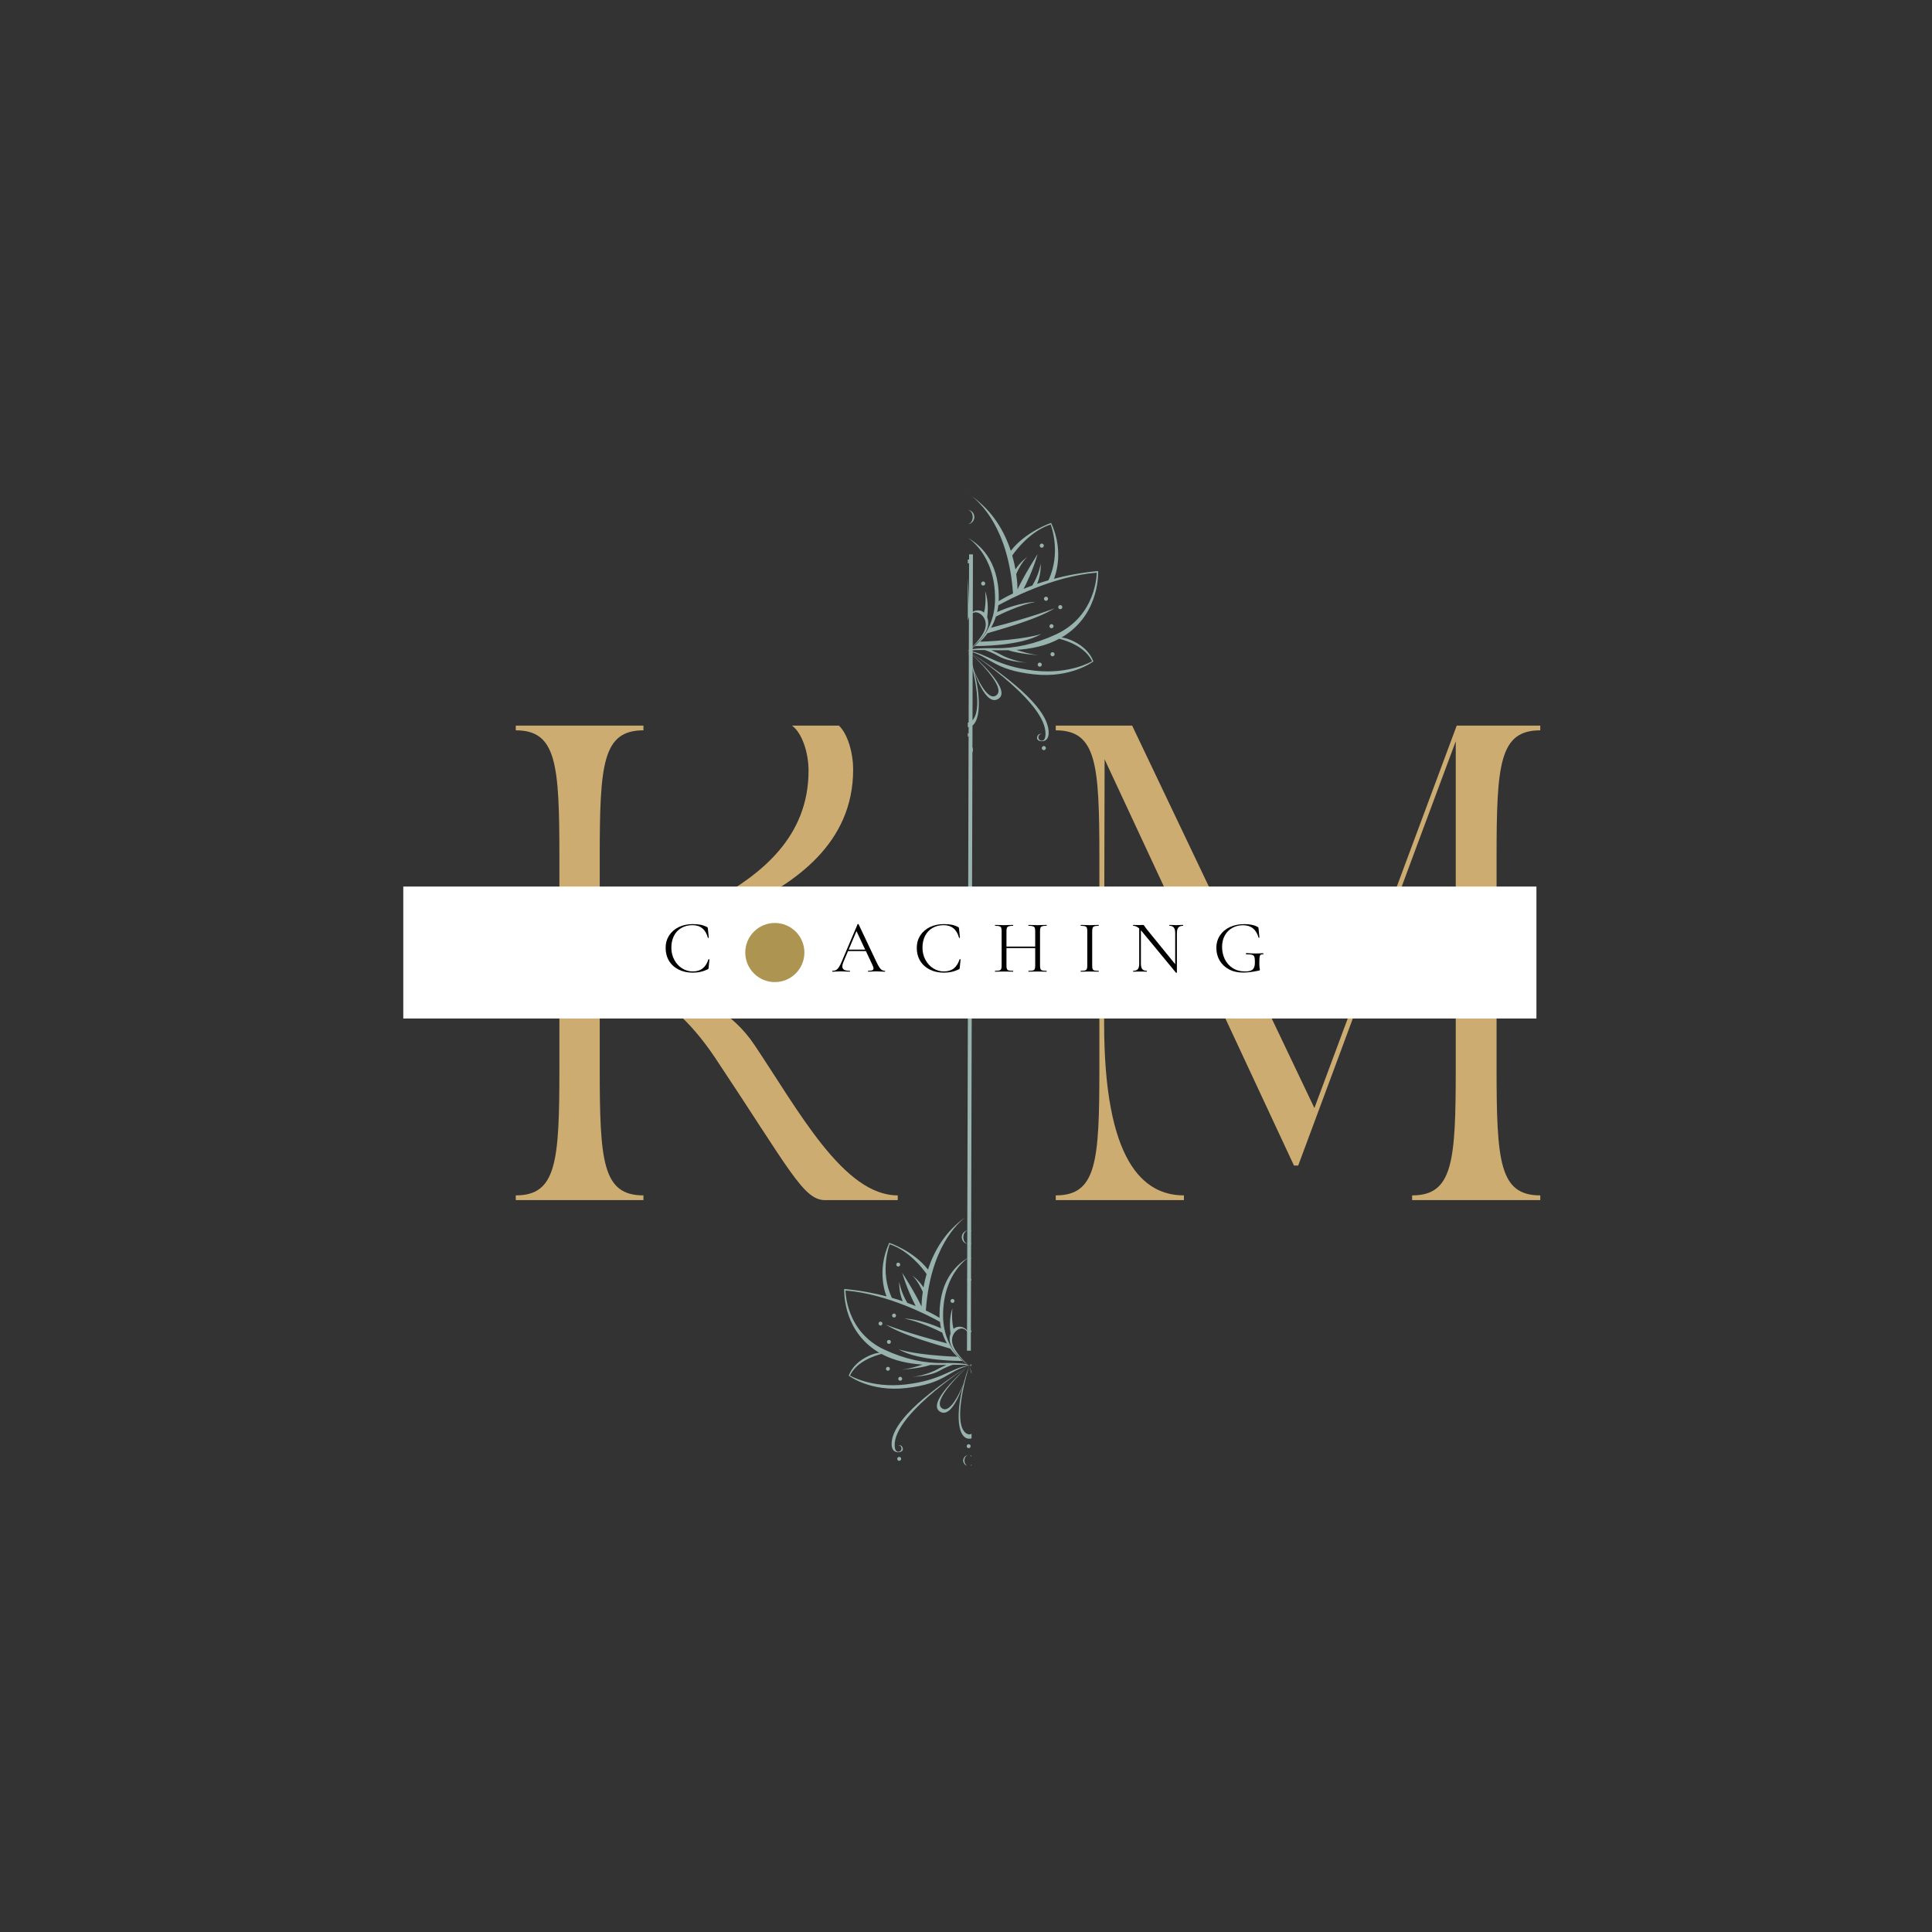 <?xml version="1.0" encoding="UTF-8" standalone="no"?>
<svg xmlns="http://www.w3.org/2000/svg" xmlns:xlink="http://www.w3.org/1999/xlink" width="500" zoomAndPan="magnify" viewBox="0 0 375 375" height="500" preserveAspectRatio="xMidYMid meet" version="1.0"><rect x="0" y="0" width="375" height="375" fill="#333333" stroke="none"/><defs><g/><clipPath id="ac15e78b0b"><path d="M 78.277 172.078 L 298.223 172.078 L 298.223 197.695 L 78.277 197.695 Z M 78.277 172.078 " clip-rule="nonzero"/></clipPath><clipPath id="321b290b89"><path d="M 144.656 179.148 L 156.133 179.148 L 156.133 190.625 L 144.656 190.625 Z M 144.656 179.148 " clip-rule="nonzero"/></clipPath><clipPath id="a7bfdde949"><path d="M 150.395 179.148 C 147.227 179.148 144.656 181.719 144.656 184.887 C 144.656 188.055 147.227 190.625 150.395 190.625 C 153.562 190.625 156.133 188.055 156.133 184.887 C 156.133 181.719 153.562 179.148 150.395 179.148 Z M 150.395 179.148 " clip-rule="nonzero"/></clipPath><clipPath id="26d3cf2bcf"><path d="M 187.852 95.805 L 213.148 95.805 L 213.148 146.652 L 187.852 146.652 Z M 187.852 95.805 " clip-rule="nonzero"/></clipPath><clipPath id="dcb980a215"><path d="M 163.855 236.453 L 188.574 236.453 L 188.574 284.453 L 163.855 284.453 Z M 163.855 236.453 " clip-rule="nonzero"/></clipPath></defs><path stroke-linecap="butt" transform="matrix(0.002, -0.75, 0.75, 0.002, 187.686, 262.171)" fill="none" stroke-linejoin="miter" d="M -0 0.502 L 206.099 0.502 " stroke="#98b2ae" stroke-width="1" stroke-opacity="1" stroke-miterlimit="4"/><g fill="#ccac70" fill-opacity="1"><g transform="translate(97.344, 232.945)"><g><path d="M 59.594 -83.359 C 59.594 -57.562 22.75 -54.344 22.75 -46.062 C 22.75 -40.797 31.219 -42.922 41.453 -27.641 C 56 -5.797 58.578 0 62.812 0 L 76.906 0 L 76.906 -0.922 C 66.406 -0.922 57.75 -17.219 49.094 -30.125 C 40.25 -43.391 23.672 -40.797 23.672 -46.062 C 23.672 -52.047 68.25 -55.078 68.25 -83.547 C 68.25 -86.953 67.141 -90.547 65.484 -92.109 L 56.375 -92.109 C 58.391 -90.641 59.594 -86.766 59.594 -83.359 Z M 2.766 0 L 27.547 0 L 27.547 -0.922 C 19.625 -0.922 19.062 -7.453 19.062 -25.609 L 19.062 -66.5 C 19.062 -84.656 19.625 -91.188 27.547 -91.188 L 27.547 -92.109 L 2.766 -92.109 L 2.766 -91.188 C 10.688 -91.188 11.234 -84.656 11.234 -66.5 L 11.234 -25.609 C 11.234 -7.453 10.688 -0.922 2.766 -0.922 Z M 2.766 0 "/></g></g></g><g fill="#ccac70" fill-opacity="1"><g transform="translate(202.155, 232.945)"><g><path d="M 2.766 -92.109 L 2.766 -91.188 C 10.688 -91.188 11.234 -84.656 11.234 -66.5 L 11.234 -25.609 C 11.234 -7.453 10.688 -0.922 2.766 -0.922 L 2.766 0 L 27.641 0 L 27.641 -0.922 C 19.719 -0.922 12.156 -7.547 12.156 -34.359 L 12.156 -46.062 L 12.25 -85.562 C 26.25 -55.547 34.547 -37.672 49 -6.719 L 49.828 -6.719 C 61.156 -37.125 70.469 -62.453 80.406 -89.062 L 80.406 -25.609 C 80.406 -7.453 79.859 -0.922 71.938 -0.922 L 71.938 0 L 96.812 0 L 96.812 -0.922 C 88.891 -0.922 88.328 -7.453 88.328 -25.609 L 88.328 -66.5 C 88.328 -84.656 88.891 -91.188 96.812 -91.188 L 96.812 -92.109 L 80.594 -92.109 L 52.969 -17.875 L 17.594 -92.109 Z M 2.766 -92.109 "/></g></g></g><g clip-path="url(#ac15e78b0b)"><path fill="#ffffff" d="M 78.277 172.078 L 298.219 172.078 L 298.219 197.695 L 78.277 197.695 Z M 78.277 172.078 " fill-opacity="1" fill-rule="nonzero"/></g><g fill="#000000" fill-opacity="1"><g transform="translate(128.48, 188.603)"><g><path d="M 5.969 -9.234 C 6.582 -9.234 7.098 -9.191 7.516 -9.109 C 7.93 -9.023 8.348 -8.875 8.766 -8.656 C 8.828 -8.625 8.863 -8.594 8.875 -8.562 C 8.883 -8.531 8.898 -8.457 8.922 -8.344 L 9.094 -6.609 C 9.094 -6.578 9.066 -6.555 9.016 -6.547 C 8.961 -6.547 8.93 -6.562 8.922 -6.594 C 8.473 -8.219 7.473 -9.031 5.922 -9.031 C 5.109 -9.031 4.391 -8.848 3.766 -8.484 C 3.148 -8.129 2.672 -7.617 2.328 -6.953 C 1.992 -6.285 1.828 -5.516 1.828 -4.641 C 1.828 -3.797 2.016 -3.02 2.391 -2.312 C 2.766 -1.613 3.27 -1.062 3.906 -0.656 C 4.539 -0.25 5.227 -0.047 5.969 -0.047 C 6.758 -0.047 7.398 -0.238 7.891 -0.625 C 8.391 -1.008 8.77 -1.598 9.031 -2.391 C 9.031 -2.41 9.055 -2.422 9.109 -2.422 C 9.18 -2.422 9.219 -2.41 9.219 -2.391 L 9.062 -0.781 C 9.051 -0.664 9.035 -0.594 9.016 -0.562 C 9.004 -0.531 8.969 -0.5 8.906 -0.469 C 8.406 -0.227 7.93 -0.062 7.484 0.031 C 7.047 0.133 6.539 0.188 5.969 0.188 C 4.957 0.188 4.051 -0.008 3.25 -0.406 C 2.445 -0.812 1.82 -1.379 1.375 -2.109 C 0.938 -2.836 0.719 -3.672 0.719 -4.609 C 0.719 -5.516 0.941 -6.316 1.391 -7.016 C 1.848 -7.723 2.473 -8.27 3.266 -8.656 C 4.066 -9.039 4.969 -9.234 5.969 -9.234 Z M 5.969 -9.234 "/></g></g></g><g fill="#000000" fill-opacity="1"><g transform="translate(143.89, 188.603)"><g/></g></g><g fill="#000000" fill-opacity="1"><g transform="translate(152.736, 188.603)"><g/></g></g><g fill="#000000" fill-opacity="1"><g transform="translate(161.585, 188.603)"><g><path d="M 10.156 -0.172 C 10.195 -0.172 10.219 -0.141 10.219 -0.078 C 10.219 -0.023 10.195 0 10.156 0 C 9.969 0 9.68 -0.008 9.297 -0.031 C 8.91 -0.051 8.629 -0.062 8.453 -0.062 C 8.242 -0.062 7.973 -0.051 7.641 -0.031 C 7.328 -0.008 7.094 0 6.938 0 C 6.895 0 6.875 -0.023 6.875 -0.078 C 6.875 -0.141 6.895 -0.172 6.938 -0.172 C 7.289 -0.172 7.551 -0.203 7.719 -0.266 C 7.883 -0.336 7.969 -0.457 7.969 -0.625 C 7.969 -0.758 7.906 -0.969 7.781 -1.25 L 6.484 -4 L 3.016 -4 L 2.109 -1.844 C 1.973 -1.508 1.906 -1.242 1.906 -1.047 C 1.906 -0.742 2.02 -0.52 2.25 -0.375 C 2.488 -0.238 2.848 -0.172 3.328 -0.172 C 3.379 -0.172 3.406 -0.141 3.406 -0.078 C 3.406 -0.023 3.379 0 3.328 0 C 3.148 0 2.898 -0.008 2.578 -0.031 C 2.203 -0.051 1.879 -0.062 1.609 -0.062 C 1.359 -0.062 1.066 -0.051 0.734 -0.031 C 0.453 -0.008 0.211 0 0.016 0 C -0.035 0 -0.062 -0.023 -0.062 -0.078 C -0.062 -0.141 -0.035 -0.172 0.016 -0.172 C 0.285 -0.172 0.516 -0.223 0.703 -0.328 C 0.891 -0.43 1.066 -0.609 1.234 -0.859 C 1.41 -1.117 1.598 -1.488 1.797 -1.969 L 4.875 -9.219 C 4.883 -9.238 4.914 -9.25 4.969 -9.25 C 5.02 -9.25 5.051 -9.238 5.062 -9.219 L 8.484 -1.984 C 8.816 -1.273 9.098 -0.797 9.328 -0.547 C 9.555 -0.297 9.832 -0.172 10.156 -0.172 Z M 3.141 -4.281 L 6.344 -4.281 L 4.656 -7.875 Z M 3.141 -4.281 "/></g></g></g><g fill="#000000" fill-opacity="1"><g transform="translate(177.226, 188.603)"><g><path d="M 5.969 -9.234 C 6.582 -9.234 7.098 -9.191 7.516 -9.109 C 7.93 -9.023 8.348 -8.875 8.766 -8.656 C 8.828 -8.625 8.863 -8.594 8.875 -8.562 C 8.883 -8.531 8.898 -8.457 8.922 -8.344 L 9.094 -6.609 C 9.094 -6.578 9.066 -6.555 9.016 -6.547 C 8.961 -6.547 8.93 -6.562 8.922 -6.594 C 8.473 -8.219 7.473 -9.031 5.922 -9.031 C 5.109 -9.031 4.391 -8.848 3.766 -8.484 C 3.148 -8.129 2.672 -7.617 2.328 -6.953 C 1.992 -6.285 1.828 -5.516 1.828 -4.641 C 1.828 -3.797 2.016 -3.02 2.391 -2.312 C 2.766 -1.613 3.27 -1.062 3.906 -0.656 C 4.539 -0.25 5.227 -0.047 5.969 -0.047 C 6.758 -0.047 7.398 -0.238 7.891 -0.625 C 8.391 -1.008 8.77 -1.598 9.031 -2.391 C 9.031 -2.41 9.055 -2.422 9.109 -2.422 C 9.18 -2.422 9.219 -2.41 9.219 -2.391 L 9.062 -0.781 C 9.051 -0.664 9.035 -0.594 9.016 -0.562 C 9.004 -0.531 8.969 -0.5 8.906 -0.469 C 8.406 -0.227 7.93 -0.062 7.484 0.031 C 7.047 0.133 6.539 0.188 5.969 0.188 C 4.957 0.188 4.051 -0.008 3.25 -0.406 C 2.445 -0.812 1.82 -1.379 1.375 -2.109 C 0.938 -2.836 0.719 -3.672 0.719 -4.609 C 0.719 -5.516 0.941 -6.316 1.391 -7.016 C 1.848 -7.723 2.473 -8.27 3.266 -8.656 C 4.066 -9.039 4.969 -9.234 5.969 -9.234 Z M 5.969 -9.234 "/></g></g></g><g fill="#000000" fill-opacity="1"><g transform="translate(192.635, 188.603)"><g><path d="M 10.484 -0.172 C 10.516 -0.172 10.531 -0.141 10.531 -0.078 C 10.531 -0.023 10.516 0 10.484 0 C 10.191 0 9.957 -0.004 9.781 -0.016 L 8.781 -0.031 L 7.703 -0.016 C 7.535 -0.004 7.305 0 7.016 0 C 6.984 0 6.969 -0.023 6.969 -0.078 C 6.969 -0.141 6.984 -0.172 7.016 -0.172 C 7.391 -0.172 7.664 -0.191 7.844 -0.234 C 8.02 -0.285 8.141 -0.379 8.203 -0.516 C 8.266 -0.66 8.297 -0.879 8.297 -1.172 L 8.297 -4.578 L 2.719 -4.578 L 2.719 -1.172 C 2.719 -0.879 2.75 -0.66 2.812 -0.516 C 2.875 -0.379 2.988 -0.285 3.156 -0.234 C 3.332 -0.191 3.613 -0.172 4 -0.172 C 4.02 -0.172 4.031 -0.141 4.031 -0.078 C 4.031 -0.023 4.02 0 4 0 C 3.695 0 3.457 -0.004 3.281 -0.016 L 2.234 -0.031 L 1.234 -0.016 C 1.055 -0.004 0.816 0 0.516 0 C 0.492 0 0.484 -0.023 0.484 -0.078 C 0.484 -0.141 0.492 -0.172 0.516 -0.172 C 0.879 -0.172 1.148 -0.191 1.328 -0.234 C 1.504 -0.285 1.625 -0.379 1.688 -0.516 C 1.75 -0.66 1.781 -0.879 1.781 -1.172 L 1.781 -7.906 C 1.781 -8.195 1.75 -8.41 1.688 -8.547 C 1.625 -8.68 1.504 -8.773 1.328 -8.828 C 1.16 -8.879 0.891 -8.906 0.516 -8.906 C 0.504 -8.906 0.5 -8.93 0.5 -8.984 C 0.5 -9.047 0.504 -9.078 0.516 -9.078 L 1.266 -9.062 C 1.672 -9.039 1.992 -9.031 2.234 -9.031 C 2.516 -9.031 2.867 -9.039 3.297 -9.062 L 4 -9.078 C 4.02 -9.078 4.031 -9.047 4.031 -8.984 C 4.031 -8.93 4.02 -8.906 4 -8.906 C 3.625 -8.906 3.348 -8.875 3.172 -8.812 C 2.992 -8.758 2.875 -8.66 2.812 -8.516 C 2.75 -8.379 2.719 -8.164 2.719 -7.875 L 2.719 -4.875 L 8.297 -4.875 L 8.297 -7.875 C 8.297 -8.164 8.266 -8.379 8.203 -8.516 C 8.141 -8.66 8.02 -8.758 7.844 -8.812 C 7.664 -8.875 7.391 -8.906 7.016 -8.906 C 6.984 -8.906 6.969 -8.93 6.969 -8.984 C 6.969 -9.047 6.984 -9.078 7.016 -9.078 L 7.703 -9.062 C 8.129 -9.039 8.488 -9.031 8.781 -9.031 C 9.039 -9.031 9.375 -9.039 9.781 -9.062 L 10.484 -9.078 C 10.516 -9.078 10.531 -9.047 10.531 -8.984 C 10.531 -8.93 10.516 -8.906 10.484 -8.906 C 10.117 -8.906 9.848 -8.879 9.672 -8.828 C 9.504 -8.773 9.391 -8.68 9.328 -8.547 C 9.266 -8.41 9.234 -8.195 9.234 -7.906 L 9.234 -1.172 C 9.234 -0.879 9.266 -0.66 9.328 -0.516 C 9.391 -0.379 9.504 -0.285 9.672 -0.234 C 9.848 -0.191 10.117 -0.172 10.484 -0.172 Z M 10.484 -0.172 "/></g></g></g><g fill="#000000" fill-opacity="1"><g transform="translate(209.103, 188.603)"><g><path d="M 2.891 -1.172 C 2.891 -0.879 2.914 -0.66 2.969 -0.516 C 3.031 -0.379 3.145 -0.285 3.312 -0.234 C 3.488 -0.191 3.758 -0.172 4.125 -0.172 C 4.156 -0.172 4.172 -0.141 4.172 -0.078 C 4.172 -0.023 4.156 0 4.125 0 C 3.832 0 3.598 -0.004 3.422 -0.016 L 2.391 -0.031 L 1.391 -0.016 C 1.223 -0.004 0.988 0 0.688 0 C 0.656 0 0.641 -0.023 0.641 -0.078 C 0.641 -0.141 0.656 -0.172 0.688 -0.172 C 1.051 -0.172 1.316 -0.191 1.484 -0.234 C 1.66 -0.285 1.781 -0.379 1.844 -0.516 C 1.906 -0.66 1.938 -0.879 1.938 -1.172 L 1.938 -7.906 C 1.938 -8.195 1.906 -8.41 1.844 -8.547 C 1.781 -8.68 1.66 -8.773 1.484 -8.828 C 1.316 -8.879 1.051 -8.906 0.688 -8.906 C 0.656 -8.906 0.641 -8.93 0.641 -8.984 C 0.641 -9.047 0.656 -9.078 0.688 -9.078 L 1.391 -9.062 C 1.797 -9.039 2.129 -9.031 2.391 -9.031 C 2.68 -9.031 3.031 -9.039 3.438 -9.062 L 4.125 -9.078 C 4.156 -9.078 4.172 -9.047 4.172 -8.984 C 4.172 -8.93 4.156 -8.906 4.125 -8.906 C 3.77 -8.906 3.504 -8.875 3.328 -8.812 C 3.16 -8.758 3.047 -8.66 2.984 -8.516 C 2.922 -8.379 2.891 -8.164 2.891 -7.875 Z M 2.891 -1.172 "/></g></g></g><g fill="#000000" fill-opacity="1"><g transform="translate(219.372, 188.603)"><g><path d="M 10.234 -9.078 C 10.266 -9.078 10.281 -9.047 10.281 -8.984 C 10.281 -8.93 10.266 -8.906 10.234 -8.906 C 9.828 -8.906 9.531 -8.789 9.344 -8.562 C 9.156 -8.344 9.062 -7.984 9.062 -7.484 L 9.062 0.172 C 9.062 0.191 9.035 0.207 8.984 0.219 C 8.941 0.227 8.91 0.223 8.891 0.203 L 2.203 -7.891 L 2.078 -8.031 L 2.078 -1.578 C 2.078 -1.078 2.164 -0.719 2.344 -0.5 C 2.52 -0.281 2.812 -0.172 3.219 -0.172 C 3.238 -0.172 3.25 -0.141 3.25 -0.078 C 3.25 -0.023 3.238 0 3.219 0 C 2.969 0 2.781 -0.004 2.656 -0.016 L 1.938 -0.031 L 1.188 -0.016 C 1.051 -0.004 0.852 0 0.594 0 C 0.57 0 0.562 -0.023 0.562 -0.078 C 0.562 -0.141 0.57 -0.172 0.594 -0.172 C 1.008 -0.172 1.305 -0.281 1.484 -0.5 C 1.66 -0.719 1.75 -1.078 1.75 -1.578 L 1.75 -8.391 C 1.363 -8.734 0.977 -8.906 0.594 -8.906 C 0.562 -8.906 0.547 -8.93 0.547 -8.984 C 0.547 -9.047 0.562 -9.078 0.594 -9.078 L 1.141 -9.062 C 1.254 -9.051 1.41 -9.047 1.609 -9.047 C 1.828 -9.047 2.004 -9.051 2.141 -9.062 C 2.273 -9.07 2.379 -9.078 2.453 -9.078 C 2.535 -9.078 2.594 -9.062 2.625 -9.031 C 2.656 -9 2.711 -8.926 2.797 -8.812 C 2.91 -8.633 3.023 -8.473 3.141 -8.328 L 8.734 -1.453 L 8.734 -7.484 C 8.734 -7.984 8.645 -8.344 8.469 -8.562 C 8.301 -8.789 8.02 -8.906 7.625 -8.906 C 7.602 -8.906 7.594 -8.93 7.594 -8.984 C 7.594 -9.047 7.602 -9.078 7.625 -9.078 L 8.203 -9.062 C 8.484 -9.039 8.719 -9.031 8.906 -9.031 C 9.082 -9.031 9.328 -9.039 9.641 -9.062 Z M 10.234 -9.078 "/></g></g></g><g fill="#000000" fill-opacity="1"><g transform="translate(235.376, 188.603)"><g><path d="M 5.922 0.172 C 4.859 0.172 3.93 -0.039 3.141 -0.469 C 2.359 -0.895 1.758 -1.469 1.344 -2.188 C 0.926 -2.914 0.719 -3.719 0.719 -4.594 C 0.719 -5.531 0.953 -6.348 1.422 -7.047 C 1.898 -7.754 2.551 -8.297 3.375 -8.672 C 4.207 -9.047 5.133 -9.234 6.156 -9.234 C 6.676 -9.234 7.16 -9.188 7.609 -9.094 C 8.066 -9 8.445 -8.859 8.75 -8.672 C 8.82 -8.629 8.863 -8.594 8.875 -8.562 C 8.883 -8.539 8.895 -8.473 8.906 -8.359 L 9.078 -6.641 C 9.078 -6.609 9.051 -6.586 9 -6.578 C 8.945 -6.566 8.914 -6.582 8.906 -6.625 C 8.457 -8.219 7.453 -9.016 5.891 -9.016 C 5.117 -9.016 4.426 -8.844 3.812 -8.5 C 3.195 -8.156 2.711 -7.664 2.359 -7.031 C 2.004 -6.395 1.828 -5.656 1.828 -4.812 C 1.828 -3.988 1.992 -3.211 2.328 -2.484 C 2.672 -1.754 3.18 -1.164 3.859 -0.719 C 4.535 -0.27 5.359 -0.047 6.328 -0.047 C 7.016 -0.047 7.5 -0.176 7.781 -0.438 C 8.062 -0.707 8.203 -1.164 8.203 -1.812 C 8.203 -2.32 8.164 -2.676 8.094 -2.875 C 8.031 -3.07 7.891 -3.203 7.672 -3.266 C 7.461 -3.336 7.082 -3.375 6.531 -3.375 C 6.477 -3.375 6.453 -3.41 6.453 -3.484 C 6.453 -3.516 6.457 -3.539 6.469 -3.562 C 6.488 -3.594 6.508 -3.609 6.531 -3.609 C 7.281 -3.555 7.891 -3.531 8.359 -3.531 C 8.805 -3.531 9.285 -3.547 9.797 -3.578 C 9.816 -3.578 9.832 -3.562 9.844 -3.531 C 9.852 -3.508 9.859 -3.488 9.859 -3.469 C 9.859 -3.406 9.836 -3.375 9.797 -3.375 C 9.555 -3.383 9.391 -3.352 9.297 -3.281 C 9.203 -3.207 9.141 -3.062 9.109 -2.844 C 9.078 -2.625 9.062 -2.234 9.062 -1.672 C 9.062 -1.234 9.078 -0.922 9.109 -0.734 C 9.148 -0.555 9.172 -0.441 9.172 -0.391 C 9.172 -0.336 9.16 -0.301 9.141 -0.281 C 9.117 -0.258 9.078 -0.238 9.016 -0.219 C 7.805 0.039 6.773 0.172 5.922 0.172 Z M 5.922 0.172 "/></g></g></g><g clip-path="url(#321b290b89)"><g clip-path="url(#a7bfdde949)"><path fill="#ad9551" d="M 144.656 179.148 L 156.133 179.148 L 156.133 190.625 L 144.656 190.625 Z M 144.656 179.148 " fill-opacity="1" fill-rule="nonzero"/></g></g><g clip-path="url(#26d3cf2bcf)"><path fill="#98b2ae" d="M 201.812 129.406 C 202.035 129.406 202.211 129.227 202.211 129.008 C 202.211 128.789 202.035 128.609 201.812 128.609 C 201.594 128.609 201.414 128.789 201.414 129.008 C 201.414 129.227 201.594 129.406 201.812 129.406 Z M 204.297 127.387 C 204.516 127.387 204.691 127.207 204.691 126.988 C 204.691 126.77 204.516 126.59 204.297 126.59 C 204.074 126.59 203.898 126.77 203.898 126.988 C 203.898 127.207 204.074 127.387 204.297 127.387 Z M 204.094 121.148 C 203.875 121.148 203.699 121.328 203.699 121.547 C 203.699 121.766 203.875 121.945 204.094 121.945 C 204.316 121.945 204.492 121.766 204.492 121.547 C 204.492 121.328 204.316 121.148 204.094 121.148 Z M 202.211 106.309 C 202.43 106.309 202.609 106.129 202.609 105.91 C 202.609 105.688 202.43 105.512 202.211 105.512 C 201.992 105.512 201.812 105.688 201.812 105.91 C 201.812 106.129 201.992 106.309 202.211 106.309 Z M 203.031 115.82 C 202.809 115.82 202.633 116 202.633 116.219 C 202.633 116.438 202.809 116.617 203.031 116.617 C 203.25 116.617 203.426 116.438 203.426 116.219 C 203.426 116 203.25 115.82 203.031 115.82 Z M 205.801 117.445 C 205.582 117.445 205.402 117.625 205.402 117.844 C 205.402 118.062 205.582 118.242 205.801 118.242 C 206.02 118.242 206.199 118.062 206.199 117.844 C 206.199 117.625 206.02 117.445 205.801 117.445 Z M 202.863 143.113 C 202.793 143.465 202.57 143.766 202.211 143.766 C 201.848 143.766 201.555 143.473 201.555 143.113 C 201.555 142.75 201.848 142.457 202.211 142.457 C 202.211 142.457 201.371 142.285 201.281 143.176 C 201.227 143.711 201.871 143.875 202.215 143.875 C 202.559 143.875 203.773 143.805 203.508 141.633 C 203.184 138.98 200.496 134.48 187.887 126.352 C 188.699 126.879 204.113 136.977 202.863 143.113 Z M 187.852 140.254 L 187.852 141.137 C 190.359 141.137 191.043 135.215 187.852 126.328 C 191.984 140.484 187.852 140.254 187.852 140.254 Z M 187.863 126.336 C 187.871 126.34 187.879 126.348 187.887 126.352 C 187.875 126.344 187.867 126.34 187.863 126.336 C 187.855 126.332 187.852 126.328 187.852 126.328 C 187.852 126.328 187.938 126.398 188.086 126.527 C 187.969 126.422 187.891 126.355 187.863 126.336 Z M 193.512 134.848 C 191.594 136.727 188.996 129.98 188.996 129.98 C 188.996 129.98 191.27 137.445 193.863 135.59 C 196.328 133.828 189.453 127.707 188.086 126.527 C 189.336 127.648 195.172 133.223 193.512 134.848 Z M 188.418 96.176 C 188.07 95.918 187.859 95.805 187.859 95.805 C 188.051 95.926 188.238 96.051 188.418 96.176 Z M 212.871 111.152 C 204.293 111.84 195.672 116.43 193.777 117.488 C 193.723 117.945 193.648 118.379 193.551 118.797 C 198.004 116.824 200.973 116.824 200.973 116.824 C 198.023 117.406 194.516 119.055 193.316 119.668 C 193.059 120.473 192.73 121.191 192.363 121.84 C 200.352 119.797 204.691 118.066 204.691 118.066 C 201.039 120.418 192.574 122.582 191.672 122.914 C 191.203 123.559 190.711 124.102 190.234 124.559 C 198.73 124.227 202.109 123.062 202.109 123.062 C 198.047 125.457 189.723 125.398 189.27 125.395 C 188.699 125.84 188.234 126.121 188.012 126.246 L 188.43 126.055 C 188.43 126.055 189.496 125.75 193.246 125.816 C 196.891 125.879 200.867 125.047 204.98 123.129 C 212.934 119.43 212.871 111.152 212.871 111.152 Z M 197.102 110.523 C 198.043 109.047 199.379 108.102 199.379 108.102 C 198.348 109.137 197.641 110.512 197.246 111.43 C 197.445 112.793 197.492 113.844 197.5 114.395 C 198.801 111.602 201.414 107.531 201.414 107.531 C 200.469 110.727 199.258 113.207 198.68 114.293 C 199.207 114.078 199.773 113.859 200.375 113.641 C 201.688 111.539 202.012 109.371 202.012 109.371 C 202.059 111.23 201.609 112.605 201.305 113.316 C 202.016 113.078 202.777 112.84 203.578 112.609 L 203.496 112.633 C 206.074 107.199 203.934 101.797 203.934 101.797 C 200.016 103.094 197.27 106.684 196.473 107.824 C 196.75 108.785 196.953 109.695 197.102 110.523 Z M 187.852 126.32 C 187.848 126.32 187.848 126.32 187.848 126.316 C 187.848 126.32 187.844 126.32 187.844 126.32 Z M 187.684 126.246 C 187.461 126.121 186.996 125.84 186.426 125.395 C 185.973 125.398 177.648 125.457 173.586 123.062 C 173.586 123.062 176.965 124.227 185.457 124.559 C 184.984 124.102 184.492 123.559 184.023 122.914 C 183.121 122.582 174.656 120.418 171 118.066 C 171 118.066 175.344 119.797 183.332 121.84 C 182.965 121.191 182.637 120.473 182.379 119.668 C 181.18 119.055 177.668 117.406 174.723 116.824 C 174.723 116.824 177.691 116.824 182.145 118.797 C 182.047 118.379 181.973 117.945 181.918 117.488 C 180.023 116.43 171.398 111.84 162.824 111.152 C 162.824 111.152 162.758 119.43 170.711 123.129 C 174.828 125.047 178.805 125.879 182.449 125.816 C 186.199 125.75 187.266 126.055 187.266 126.055 Z M 172.199 112.633 L 172.113 112.609 C 172.918 112.84 173.676 113.078 174.391 113.316 C 174.086 112.605 173.637 111.23 173.684 109.371 C 173.684 109.371 174.008 111.539 175.316 113.641 C 175.922 113.859 176.488 114.078 177.016 114.293 C 176.438 113.207 175.223 110.727 174.277 107.531 C 174.277 107.531 176.895 111.602 178.195 114.395 C 178.203 113.844 178.25 112.793 178.449 111.43 C 178.055 110.512 177.348 109.137 176.316 108.102 C 176.316 108.102 177.652 109.047 178.594 110.523 C 178.742 109.695 178.945 108.785 179.219 107.824 C 178.426 106.684 175.68 103.094 171.762 101.797 C 171.762 101.797 169.621 107.199 172.199 112.633 Z M 200.609 130.883 C 192.637 129.973 192.41 127.469 187.852 126.328 C 191.504 126.715 193.199 129.301 200.758 130.168 C 207.66 130.957 211.973 128.348 211.973 128.348 C 210.609 125.48 206.953 124.324 205.602 123.984 C 202.938 125.422 200.035 125.957 197.297 126.137 C 198.242 126.465 199.949 126.988 201.602 127.184 C 201.602 127.184 197.77 126.93 195.695 126.207 C 194.551 126.234 193.453 126.219 192.43 126.199 C 192.895 126.398 193.77 126.781 194.391 127.137 C 195.281 127.645 197.789 128.562 199.371 128.609 C 199.539 128.613 195.973 128.586 193.863 127.387 C 192.574 126.652 191.66 126.324 191.141 126.176 C 189.859 126.16 188.738 126.172 187.863 126.324 C 187.863 126.328 187.859 126.328 187.859 126.328 C 187.859 126.328 187.863 126.328 187.863 126.324 C 187.863 126.328 187.859 126.328 187.859 126.328 L 187.836 126.328 C 187.832 126.328 187.832 126.328 187.832 126.324 C 187.832 126.328 187.836 126.328 187.836 126.328 C 187.836 126.328 187.832 126.328 187.828 126.324 C 186.953 126.172 185.836 126.16 184.555 126.176 C 184.035 126.324 183.121 126.652 181.832 127.387 C 179.723 128.586 176.156 128.613 176.32 128.609 C 177.906 128.562 180.414 127.645 181.301 127.137 C 181.926 126.781 182.801 126.398 183.266 126.199 C 182.242 126.219 181.141 126.234 179.996 126.207 C 177.926 126.93 174.094 127.184 174.094 127.184 C 175.746 126.988 177.453 126.465 178.398 126.137 C 175.66 125.957 172.758 125.422 170.094 123.984 C 168.742 124.324 165.086 125.48 163.719 128.348 C 163.719 128.348 168.035 130.957 174.938 130.168 C 182.496 129.301 184.191 126.715 187.844 126.328 C 183.285 127.469 183.059 129.973 175.086 130.883 C 167.809 131.715 163.465 128.379 163.465 128.379 C 164.832 124.734 169.391 123.594 169.707 123.77 C 169.371 123.574 169.035 123.367 168.707 123.137 C 162.098 118.582 162.555 110.836 162.555 110.836 C 165.852 111.141 168.781 111.715 171.309 112.387 L 171.121 112.336 C 171.121 112.336 168.934 107.418 171.668 101.496 C 171.668 101.496 176.609 103.152 179.5 106.918 C 180.688 103.285 182.957 99.141 187.273 96.176 C 185.484 97.484 179.957 102.512 179.07 115.195 C 180.496 115.871 181.438 116.426 181.848 116.68 C 181.84 116.469 181.832 116.25 181.832 116.031 C 181.832 108.562 185.785 105.539 187.836 104.402 C 187.836 104.402 182.555 107.527 182.555 116.176 C 182.555 122.902 187 125.832 187.73 126.27 L 187.844 126.32 C 187.844 126.32 187.848 126.32 187.848 126.316 C 187.836 126.309 187.816 126.293 187.789 126.273 C 187.809 126.289 187.828 126.301 187.848 126.316 C 187.867 126.301 187.887 126.289 187.906 126.273 C 187.879 126.293 187.859 126.309 187.848 126.316 C 187.848 126.32 187.848 126.32 187.852 126.32 L 187.965 126.27 C 188.695 125.832 193.141 122.902 193.141 116.176 C 193.141 107.527 187.859 104.402 187.859 104.402 C 189.91 105.539 193.863 108.562 193.863 116.031 C 193.863 116.25 193.855 116.469 193.848 116.68 C 194.258 116.426 195.199 115.871 196.625 115.195 C 195.738 102.512 190.211 97.484 188.418 96.176 C 192.738 99.141 195.008 103.285 196.195 106.918 C 199.086 103.152 204.027 101.496 204.027 101.496 C 206.762 107.418 204.574 112.336 204.574 112.336 L 204.387 112.387 C 206.914 111.715 209.844 111.141 213.141 110.836 C 213.141 110.836 213.598 118.582 206.988 123.137 C 206.66 123.367 206.324 123.574 205.988 123.77 C 206.305 123.594 210.863 124.734 212.23 128.379 C 212.23 128.379 207.887 131.715 200.609 130.883 Z M 188.125 142.645 C 188.125 142.426 187.949 142.246 187.73 142.246 C 187.508 142.246 187.332 142.426 187.332 142.645 C 187.332 142.863 187.508 143.043 187.73 143.043 C 187.949 143.043 188.125 142.863 188.125 142.645 Z M 202.609 144.805 C 202.391 144.805 202.211 144.984 202.211 145.203 C 202.211 145.426 202.391 145.602 202.609 145.602 C 202.828 145.602 203.008 145.426 203.008 145.203 C 203.008 144.984 202.828 144.805 202.609 144.805 Z M 173.68 144.805 C 173.461 144.805 173.281 144.984 173.281 145.203 C 173.281 145.426 173.461 145.602 173.68 145.602 C 173.898 145.602 174.078 145.426 174.078 145.203 C 174.078 144.984 173.898 144.805 173.68 144.805 Z M 173.883 128.609 C 173.66 128.609 173.484 128.789 173.484 129.008 C 173.484 129.227 173.66 129.406 173.883 129.406 C 174.102 129.406 174.277 129.227 174.277 129.008 C 174.277 128.789 174.102 128.609 173.883 128.609 Z M 171.398 126.59 C 171.18 126.59 171 126.77 171 126.988 C 171 127.207 171.18 127.387 171.398 127.387 C 171.621 127.387 171.797 127.207 171.797 126.988 C 171.797 126.77 171.621 126.59 171.398 126.59 Z M 171.598 121.148 C 171.379 121.148 171.203 121.328 171.203 121.547 C 171.203 121.766 171.379 121.945 171.598 121.945 C 171.82 121.945 171.996 121.766 171.996 121.547 C 171.996 121.328 171.82 121.148 171.598 121.148 Z M 173.484 106.309 C 173.703 106.309 173.883 106.129 173.883 105.91 C 173.883 105.688 173.703 105.512 173.484 105.512 C 173.262 105.512 173.086 105.688 173.086 105.91 C 173.086 106.129 173.262 106.309 173.484 106.309 Z M 187.449 108.973 C 187.449 109.195 187.625 109.371 187.848 109.371 C 188.066 109.371 188.246 109.195 188.246 108.973 C 188.246 108.754 188.066 108.574 187.848 108.574 C 187.625 108.574 187.449 108.754 187.449 108.973 Z M 191.234 113.262 C 191.234 113.043 191.055 112.863 190.836 112.863 C 190.617 112.863 190.438 113.043 190.438 113.262 C 190.438 113.48 190.617 113.66 190.836 113.66 C 191.055 113.66 191.234 113.48 191.234 113.262 Z M 184.062 113.262 C 184.062 113.48 184.242 113.66 184.461 113.66 C 184.68 113.66 184.859 113.48 184.859 113.262 C 184.859 113.043 184.68 112.863 184.461 112.863 C 184.242 112.863 184.062 113.043 184.062 113.262 Z M 172.633 116.617 C 172.855 116.617 173.031 116.438 173.031 116.219 C 173.031 116 172.855 115.82 172.633 115.82 C 172.414 115.82 172.238 116 172.238 116.219 C 172.238 116.438 172.414 116.617 172.633 116.617 Z M 169.895 117.445 C 169.676 117.445 169.496 117.625 169.496 117.844 C 169.496 118.062 169.676 118.242 169.895 118.242 C 170.113 118.242 170.293 118.062 170.293 117.844 C 170.293 117.625 170.113 117.445 169.895 117.445 Z M 187.73 144.438 C 188.199 144.438 188.578 144.934 188.578 145.547 C 188.578 146.156 188.199 146.652 187.73 146.652 C 188.34 146.652 188.836 146.156 188.836 145.547 C 188.836 144.934 188.34 144.438 187.73 144.438 Z M 186.879 145.547 C 186.879 144.934 187.258 144.438 187.73 144.438 C 187.117 144.438 186.621 144.934 186.621 145.547 C 186.621 146.156 187.117 146.652 187.73 146.652 C 187.258 146.652 186.879 146.156 186.879 145.547 Z M 188.801 100.359 C 188.801 101.129 188.32 101.758 187.73 101.758 C 188.5 101.758 189.125 101.129 189.125 100.359 C 189.125 99.586 188.5 98.961 187.73 98.961 C 188.32 98.961 188.801 99.586 188.801 100.359 Z M 186.332 100.359 C 186.332 101.129 186.957 101.758 187.73 101.758 C 187.137 101.758 186.656 101.129 186.656 100.359 C 186.656 99.586 187.137 98.961 187.73 98.961 C 186.957 98.961 186.332 99.586 186.332 100.359 Z M 185.02 123.188 C 183.293 120.504 185.406 118.641 186.504 118.863 C 187.625 119.086 187.836 120.426 187.836 120.426 C 187.832 120.387 187.832 120.355 187.828 120.32 L 187.859 120.426 L 187.977 120.02 C 188.129 119.605 188.473 119.008 189.191 118.863 C 190.289 118.641 192.402 120.504 190.676 123.188 C 189.555 124.926 188.227 126.02 187.906 126.273 C 191.625 123.449 191.969 121.562 191.781 120.441 C 191.746 120.223 191.691 120.012 191.617 119.82 C 191.727 118.977 191.922 116.711 191.223 114.715 C 191.223 114.715 191.484 117.02 191 118.895 C 190.691 118.629 190.297 118.473 189.832 118.473 C 189.113 118.469 188.488 118.852 188.145 119.422 C 188.145 117.395 187.859 112.41 187.859 112.41 C 187.504 114.637 187.551 119.422 187.551 119.422 C 187.207 118.852 186.582 118.469 185.863 118.473 C 185.387 118.477 184.984 118.637 184.672 118.914 C 184.184 117.035 184.445 114.715 184.445 114.715 C 183.73 116.758 183.949 119.078 184.059 119.875 C 183.996 120.055 183.945 120.242 183.914 120.441 C 183.727 121.562 184.07 123.449 187.789 126.273 C 187.465 126.02 186.137 124.926 185.02 123.188 Z M 187.809 126.352 C 187.816 126.348 187.824 126.34 187.832 126.336 C 187.805 126.355 187.727 126.422 187.609 126.527 C 187.758 126.398 187.844 126.328 187.844 126.328 C 187.84 126.328 187.84 126.332 187.832 126.336 C 187.828 126.34 187.816 126.344 187.809 126.352 Z M 172.184 141.633 C 171.922 143.805 173.137 143.875 173.48 143.875 C 173.824 143.875 174.469 143.711 174.414 143.176 C 174.324 142.285 173.484 142.457 173.484 142.457 C 173.848 142.457 174.141 142.75 174.141 143.113 C 174.141 143.473 173.848 143.766 173.484 143.766 C 173.125 143.766 172.902 143.465 172.832 143.113 C 171.582 136.977 186.996 126.879 187.809 126.352 C 175.199 134.48 172.512 138.98 172.184 141.633 Z M 187.844 141.137 L 187.844 140.254 C 187.844 140.254 183.711 140.484 187.844 126.328 C 184.652 135.215 185.336 141.137 187.844 141.137 Z M 181.832 135.59 C 184.422 137.445 186.699 129.98 186.699 129.98 C 186.699 129.98 184.098 136.727 182.184 134.848 C 180.523 133.223 186.355 127.648 187.609 126.527 C 186.242 127.707 179.363 133.828 181.832 135.59 Z M 187.836 95.805 C 187.645 95.926 187.457 96.051 187.273 96.176 C 187.625 95.918 187.836 95.805 187.836 95.805 " fill-opacity="1" fill-rule="nonzero"/></g><g clip-path="url(#dcb980a215)"><path fill="#98b2ae" d="M 201.527 268 C 201.738 268 201.91 267.828 201.91 267.617 C 201.91 267.406 201.738 267.238 201.527 267.238 C 201.316 267.238 201.148 267.406 201.148 267.617 C 201.148 267.828 201.316 268 201.527 268 Z M 203.91 266.062 C 204.121 266.062 204.293 265.891 204.293 265.68 C 204.293 265.469 204.121 265.301 203.91 265.301 C 203.699 265.301 203.527 265.469 203.527 265.68 C 203.527 265.891 203.699 266.062 203.91 266.062 Z M 203.719 260.078 C 203.508 260.078 203.336 260.25 203.336 260.461 C 203.336 260.672 203.508 260.844 203.719 260.844 C 203.93 260.844 204.098 260.672 204.098 260.461 C 204.098 260.25 203.93 260.078 203.719 260.078 Z M 201.91 245.84 C 202.121 245.84 202.293 245.668 202.293 245.457 C 202.293 245.246 202.121 245.074 201.91 245.074 C 201.699 245.074 201.527 245.246 201.527 245.457 C 201.527 245.668 201.699 245.84 201.91 245.84 Z M 202.695 254.965 C 202.484 254.965 202.312 255.137 202.312 255.348 C 202.312 255.559 202.484 255.73 202.695 255.73 C 202.906 255.73 203.078 255.559 203.078 255.348 C 203.078 255.137 202.906 254.965 202.695 254.965 Z M 205.355 256.527 C 205.145 256.527 204.973 256.695 204.973 256.906 C 204.973 257.117 205.145 257.289 205.355 257.289 C 205.566 257.289 205.734 257.117 205.734 256.906 C 205.734 256.695 205.566 256.527 205.355 256.527 Z M 202.535 281.152 C 202.469 281.492 202.254 281.777 201.91 281.777 C 201.562 281.777 201.281 281.496 201.281 281.152 C 201.281 280.805 201.562 280.523 201.91 280.523 C 201.91 280.523 201.102 280.355 201.016 281.211 C 200.965 281.727 201.582 281.883 201.914 281.883 C 202.242 281.883 203.41 281.816 203.156 279.734 C 202.844 277.188 200.266 272.871 188.168 265.07 C 188.945 265.574 203.734 275.266 202.535 281.152 Z M 188.133 278.41 L 188.133 279.258 C 190.539 279.258 191.195 273.574 188.133 265.047 C 192.098 278.629 188.133 278.41 188.133 278.41 Z M 188.145 265.055 C 188.152 265.059 188.16 265.066 188.168 265.07 C 188.156 265.062 188.148 265.059 188.145 265.055 C 188.137 265.051 188.133 265.047 188.133 265.047 C 188.133 265.047 188.215 265.117 188.355 265.238 C 188.242 265.137 188.168 265.074 188.145 265.055 Z M 193.562 273.223 C 191.727 275.023 189.23 268.555 189.23 268.555 C 189.23 268.555 191.414 275.715 193.898 273.934 C 196.266 272.242 189.668 266.371 188.355 265.238 C 189.559 266.312 195.156 271.664 193.562 273.223 Z M 188.68 236.117 C 188.34 235.871 188.141 235.762 188.141 235.762 C 188.324 235.879 188.504 236 188.68 236.117 Z M 212.137 250.488 C 203.91 251.148 195.637 255.551 193.816 256.57 C 193.766 257.004 193.695 257.422 193.602 257.82 C 197.871 255.93 200.723 255.93 200.723 255.93 C 197.895 256.488 194.527 258.066 193.375 258.66 C 193.129 259.43 192.816 260.121 192.461 260.742 C 200.125 258.781 204.293 257.121 204.293 257.121 C 200.785 259.375 192.664 261.453 191.797 261.773 C 191.352 262.391 190.875 262.914 190.422 263.348 C 198.57 263.031 201.812 261.914 201.812 261.914 C 197.914 264.211 189.926 264.156 189.492 264.152 C 188.945 264.582 188.5 264.848 188.285 264.969 L 188.688 264.785 C 188.688 264.785 189.711 264.496 193.309 264.559 C 196.805 264.617 200.621 263.816 204.57 261.98 C 212.199 258.43 212.137 250.488 212.137 250.488 Z M 197.008 249.887 C 197.91 248.469 199.191 247.562 199.191 247.562 C 198.203 248.555 197.523 249.875 197.148 250.754 C 197.336 252.062 197.383 253.07 197.391 253.598 C 198.637 250.922 201.148 247.016 201.148 247.016 C 200.238 250.082 199.074 252.457 198.523 253.504 C 199.027 253.297 199.57 253.086 200.148 252.875 C 201.406 250.859 201.719 248.777 201.719 248.777 C 201.762 250.562 201.332 251.883 201.039 252.566 C 201.723 252.332 202.453 252.105 203.223 251.887 L 203.145 251.906 C 205.617 246.695 203.562 241.512 203.562 241.512 C 199.805 242.758 197.168 246.199 196.406 247.293 C 196.672 248.215 196.863 249.09 197.008 249.887 Z M 188.133 265.039 C 188.133 265.039 188.129 265.039 188.129 265.039 C 188.129 265.039 188.125 265.039 188.125 265.039 L 188.129 265.043 Z M 187.973 264.969 C 187.758 264.848 187.312 264.582 186.766 264.152 C 186.332 264.156 178.344 264.211 174.445 261.914 C 174.445 261.914 177.688 263.031 185.836 263.348 C 185.383 262.914 184.91 262.391 184.461 261.773 C 183.594 261.453 175.473 259.375 171.965 257.121 C 171.965 257.121 176.133 258.781 183.797 260.742 C 183.445 260.121 183.129 259.43 182.883 258.66 C 181.73 258.066 178.363 256.488 175.535 255.93 C 175.535 255.93 178.387 255.93 182.656 257.82 C 182.566 257.422 182.492 257.004 182.441 256.57 C 180.625 255.551 172.348 251.148 164.121 250.488 C 164.121 250.488 164.059 258.43 171.688 261.98 C 175.637 263.816 179.453 264.617 182.949 264.559 C 186.547 264.496 187.57 264.785 187.57 264.785 Z M 173.113 251.906 L 173.035 251.887 C 173.805 252.105 174.535 252.332 175.219 252.566 C 174.926 251.883 174.492 250.562 174.539 248.777 C 174.539 248.777 174.852 250.859 176.109 252.875 C 176.688 253.086 177.23 253.297 177.734 253.504 C 177.184 252.457 176.016 250.082 175.109 247.016 C 175.109 247.016 177.621 250.922 178.867 253.598 C 178.875 253.07 178.922 252.062 179.109 250.754 C 178.734 249.875 178.055 248.555 177.066 247.562 C 177.066 247.562 178.348 248.469 179.25 249.887 C 179.391 249.09 179.586 248.215 179.852 247.293 C 179.09 246.199 176.453 242.758 172.695 241.512 C 172.695 241.512 170.641 246.695 173.113 251.906 Z M 200.375 269.418 C 192.723 268.547 192.504 266.141 188.133 265.047 C 191.637 265.418 193.262 267.898 200.516 268.73 C 207.137 269.488 211.277 266.988 211.277 266.988 C 209.965 264.234 206.457 263.125 205.16 262.801 C 202.605 264.176 199.824 264.691 197.195 264.867 C 198.102 265.176 199.738 265.68 201.324 265.867 C 201.324 265.867 197.648 265.625 195.66 264.934 C 194.562 264.961 193.508 264.941 192.523 264.926 C 192.973 265.113 193.809 265.48 194.41 265.824 C 195.262 266.309 197.668 267.191 199.188 267.234 C 199.348 267.242 195.926 267.215 193.898 266.062 C 192.664 265.359 191.785 265.043 191.289 264.902 C 190.059 264.887 188.984 264.898 188.145 265.047 C 188.145 265.047 188.141 265.047 188.141 265.047 C 188.141 265.047 188.145 265.047 188.145 265.047 C 188.145 265.047 188.141 265.047 188.141 265.047 L 188.117 265.047 C 188.117 265.047 188.113 265.047 188.113 265.047 C 188.113 265.047 188.117 265.047 188.117 265.047 C 188.117 265.047 188.113 265.047 188.113 265.047 C 187.273 264.898 186.199 264.887 184.969 264.902 C 184.473 265.043 183.594 265.359 182.359 266.062 C 180.332 267.215 176.91 267.242 177.07 267.234 C 178.59 267.191 180.996 266.309 181.852 265.824 C 182.449 265.48 183.285 265.113 183.734 264.926 C 182.75 264.941 181.695 264.961 180.598 264.934 C 178.609 265.625 174.934 265.867 174.934 265.867 C 176.52 265.68 178.156 265.176 179.062 264.867 C 176.438 264.691 173.652 264.176 171.098 262.801 C 169.801 263.125 166.293 264.234 164.98 266.988 C 164.98 266.988 169.121 269.488 175.742 268.73 C 182.996 267.898 184.621 265.418 188.125 265.047 C 183.754 266.141 183.535 268.547 175.883 269.418 C 168.902 270.219 164.734 267.016 164.734 267.016 C 166.047 263.52 170.418 262.426 170.727 262.594 C 170.398 262.406 170.078 262.207 169.762 261.988 C 163.426 257.617 163.863 250.184 163.863 250.184 C 167.023 250.477 169.836 251.027 172.262 251.672 L 172.082 251.625 C 172.082 251.625 169.98 246.906 172.605 241.223 C 172.605 241.223 177.348 242.812 180.117 246.426 C 181.258 242.941 183.438 238.961 187.578 236.117 C 185.863 237.375 180.559 242.199 179.707 254.367 C 181.078 255.016 181.98 255.547 182.375 255.793 C 182.363 255.586 182.359 255.379 182.359 255.168 C 182.359 248.004 186.148 245.105 188.117 244.012 C 188.117 244.012 183.051 247.012 183.051 255.305 C 183.051 261.762 187.312 264.57 188.016 264.992 L 188.125 265.039 C 188.125 265.039 188.129 265.039 188.129 265.039 C 188.117 265.031 188.098 265.016 188.07 264.996 C 188.09 265.008 188.109 265.023 188.129 265.039 C 188.148 265.023 188.168 265.008 188.188 264.996 C 188.16 265.016 188.141 265.031 188.129 265.039 C 188.129 265.039 188.133 265.039 188.133 265.039 L 188.242 264.992 C 188.945 264.57 193.207 261.762 193.207 255.305 C 193.207 247.012 188.141 244.012 188.141 244.012 C 190.109 245.105 193.898 248.004 193.898 255.168 C 193.898 255.379 193.895 255.586 193.883 255.793 C 194.277 255.547 195.18 255.016 196.551 254.367 C 195.699 242.199 190.395 237.375 188.68 236.117 C 192.82 238.961 195 242.941 196.141 246.426 C 198.91 242.812 203.652 241.223 203.652 241.223 C 206.277 246.906 204.176 251.625 204.176 251.625 L 203.996 251.672 C 206.422 251.027 209.234 250.477 212.395 250.184 C 212.395 250.184 212.832 257.617 206.496 261.988 C 206.18 262.207 205.855 262.406 205.531 262.594 C 205.84 262.426 210.211 263.52 211.523 267.016 C 211.523 267.016 207.355 270.219 200.375 269.418 Z M 188.398 280.703 C 188.398 280.492 188.227 280.32 188.016 280.32 C 187.805 280.32 187.633 280.492 187.633 280.703 C 187.633 280.914 187.805 281.086 188.016 281.086 C 188.227 281.086 188.398 280.914 188.398 280.703 Z M 202.293 282.777 C 202.082 282.777 201.91 282.949 201.91 283.16 C 201.91 283.371 202.082 283.539 202.293 283.539 C 202.504 283.539 202.676 283.371 202.676 283.16 C 202.676 282.949 202.504 282.777 202.293 282.777 Z M 174.535 282.777 C 174.324 282.777 174.152 282.949 174.152 283.16 C 174.152 283.371 174.324 283.539 174.535 283.539 C 174.746 283.539 174.918 283.371 174.918 283.16 C 174.918 282.949 174.746 282.777 174.535 282.777 Z M 174.73 267.238 C 174.52 267.238 174.348 267.406 174.348 267.617 C 174.348 267.828 174.52 268 174.73 268 C 174.941 268 175.109 267.828 175.109 267.617 C 175.109 267.406 174.941 267.238 174.73 267.238 Z M 172.348 265.301 C 172.137 265.301 171.965 265.469 171.965 265.68 C 171.965 265.891 172.137 266.062 172.348 266.062 C 172.559 266.062 172.73 265.891 172.73 265.68 C 172.73 265.469 172.559 265.301 172.348 265.301 Z M 172.539 260.078 C 172.328 260.078 172.156 260.25 172.156 260.461 C 172.156 260.672 172.328 260.844 172.539 260.844 C 172.75 260.844 172.922 260.672 172.922 260.461 C 172.922 260.25 172.75 260.078 172.539 260.078 Z M 174.348 245.84 C 174.559 245.84 174.73 245.668 174.73 245.457 C 174.73 245.246 174.559 245.074 174.348 245.074 C 174.137 245.074 173.965 245.246 173.965 245.457 C 173.965 245.668 174.137 245.84 174.348 245.84 Z M 187.746 248.398 C 187.746 248.609 187.918 248.777 188.129 248.777 C 188.34 248.777 188.512 248.609 188.512 248.398 C 188.512 248.188 188.34 248.016 188.129 248.016 C 187.918 248.016 187.746 248.188 187.746 248.398 Z M 191.379 252.512 C 191.379 252.301 191.207 252.129 190.996 252.129 C 190.785 252.129 190.613 252.301 190.613 252.512 C 190.613 252.723 190.785 252.895 190.996 252.895 C 191.207 252.895 191.379 252.723 191.379 252.512 Z M 184.496 252.512 C 184.496 252.723 184.668 252.895 184.879 252.895 C 185.09 252.895 185.262 252.723 185.262 252.512 C 185.262 252.301 185.09 252.129 184.879 252.129 C 184.668 252.129 184.496 252.301 184.496 252.512 Z M 173.535 255.73 C 173.746 255.73 173.914 255.559 173.914 255.348 C 173.914 255.137 173.746 254.965 173.535 254.965 C 173.324 254.965 173.152 255.137 173.152 255.348 C 173.152 255.559 173.324 255.73 173.535 255.73 Z M 170.902 256.527 C 170.695 256.527 170.523 256.695 170.523 256.906 C 170.523 257.117 170.695 257.289 170.902 257.289 C 171.113 257.289 171.285 257.117 171.285 256.906 C 171.285 256.695 171.113 256.527 170.902 256.527 Z M 188.016 282.426 C 188.465 282.426 188.832 282.898 188.832 283.488 C 188.832 284.074 188.465 284.547 188.016 284.547 C 188.602 284.547 189.078 284.074 189.078 283.488 C 189.078 282.898 188.602 282.426 188.016 282.426 Z M 187.199 283.488 C 187.199 282.898 187.566 282.426 188.016 282.426 C 187.43 282.426 186.953 282.898 186.953 283.488 C 186.953 284.074 187.43 284.547 188.016 284.547 C 187.566 284.547 187.199 284.074 187.199 283.488 Z M 189.047 240.133 C 189.047 240.871 188.582 241.473 188.016 241.473 C 188.754 241.473 189.355 240.871 189.355 240.133 C 189.355 239.391 188.754 238.793 188.016 238.793 C 188.582 238.793 189.047 239.391 189.047 240.133 Z M 186.676 240.133 C 186.676 240.871 187.273 241.473 188.016 241.473 C 187.445 241.473 186.984 240.871 186.984 240.133 C 186.984 239.391 187.445 238.793 188.016 238.793 C 187.273 238.793 186.676 239.391 186.676 240.133 Z M 185.418 262.035 C 183.762 259.461 185.785 257.672 186.84 257.883 C 187.914 258.102 188.117 259.383 188.117 259.383 C 188.117 259.348 188.113 259.316 188.109 259.281 L 188.141 259.383 L 188.25 258.996 C 188.398 258.598 188.73 258.023 189.418 257.883 C 190.473 257.672 192.5 259.461 190.84 262.035 C 189.77 263.703 188.496 264.754 188.188 264.996 C 191.754 262.285 192.082 260.477 191.906 259.402 C 191.867 259.188 191.816 258.988 191.746 258.805 C 191.852 257.992 192.035 255.824 191.367 253.906 C 191.367 253.906 191.617 256.117 191.152 257.918 C 190.855 257.66 190.48 257.512 190.031 257.512 C 189.344 257.508 188.746 257.875 188.414 258.422 C 188.414 256.477 188.141 251.695 188.141 251.695 C 187.797 253.832 187.844 258.422 187.844 258.422 C 187.516 257.875 186.914 257.508 186.227 257.512 C 185.766 257.512 185.383 257.668 185.082 257.934 C 184.613 256.133 184.863 253.906 184.863 253.906 C 184.18 255.867 184.391 258.094 184.492 258.859 C 184.434 259.027 184.387 259.207 184.355 259.402 C 184.172 260.477 184.504 262.285 188.07 264.996 C 187.766 264.754 186.488 263.703 185.418 262.035 Z M 188.09 265.07 C 188.098 265.066 188.105 265.059 188.113 265.055 C 188.09 265.074 188.016 265.137 187.902 265.238 C 188.043 265.117 188.125 265.047 188.125 265.047 C 188.125 265.047 188.121 265.051 188.113 265.055 C 188.109 265.059 188.102 265.062 188.09 265.07 Z M 173.102 279.734 C 172.848 281.816 174.016 281.883 174.348 281.883 C 174.676 281.883 175.293 281.727 175.242 281.211 C 175.156 280.355 174.348 280.523 174.348 280.523 C 174.695 280.523 174.977 280.805 174.977 281.152 C 174.977 281.496 174.695 281.777 174.348 281.777 C 174.004 281.777 173.789 281.492 173.723 281.152 C 172.523 275.266 187.312 265.574 188.09 265.07 C 175.992 272.871 173.414 277.188 173.102 279.734 Z M 188.125 279.258 L 188.125 278.41 C 188.125 278.41 184.16 278.629 188.125 265.047 C 185.066 273.574 185.719 279.258 188.125 279.258 Z M 182.359 273.934 C 184.844 275.715 187.027 268.555 187.027 268.555 C 187.027 268.555 184.531 275.023 182.695 273.223 C 181.102 271.664 186.699 266.316 187.902 265.238 C 186.59 266.371 179.992 272.242 182.359 273.934 Z M 188.117 235.762 C 187.934 235.879 187.754 236 187.578 236.117 C 187.918 235.871 188.117 235.762 188.117 235.762 " fill-opacity="1" fill-rule="nonzero"/></g></svg>